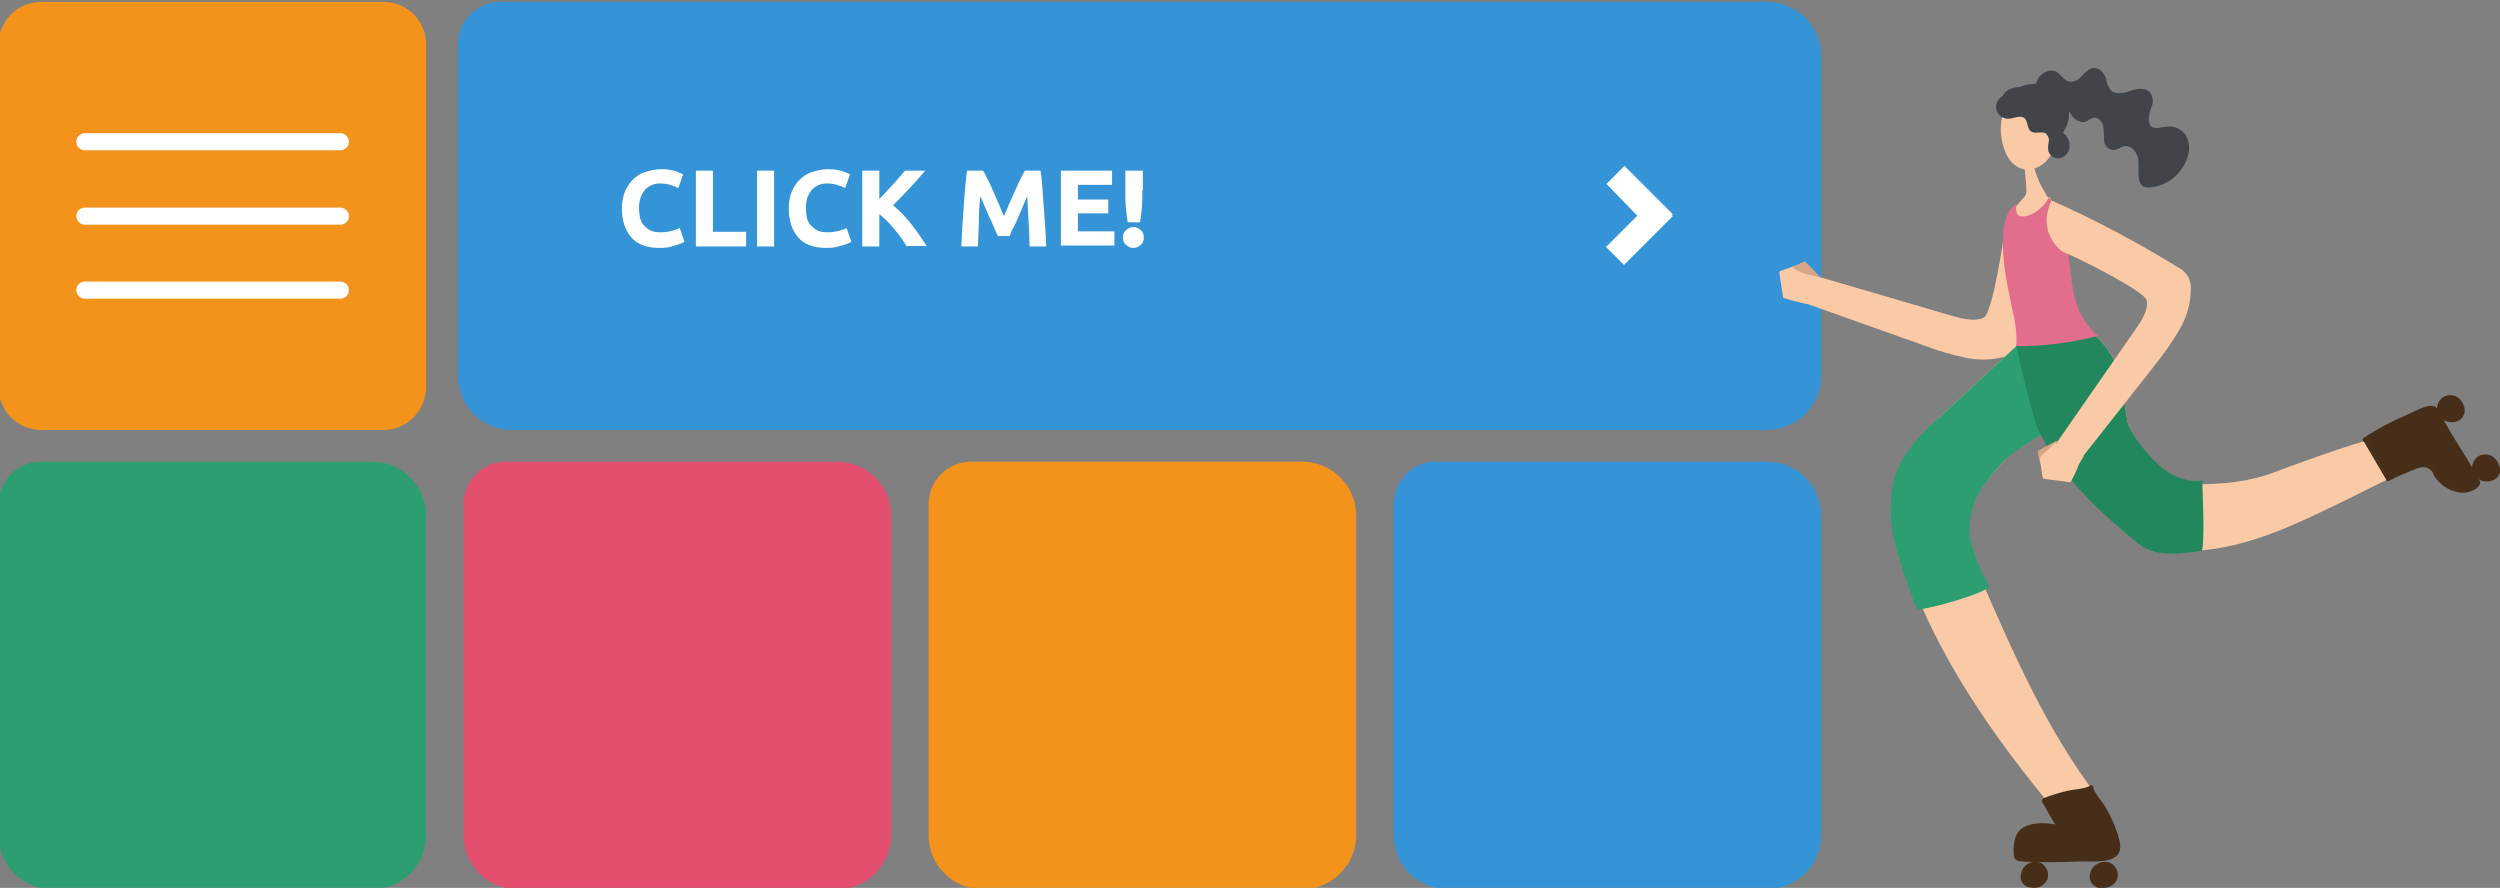 <svg version="1.1" id="Layer_1" xmlns="http://www.w3.org/2000/svg" xmlns:xlink="http://www.w3.org/1999/xlink" x="0" y="0" width="527.4" height="187.3" xml:space="preserve"><rect width="100%" height="100%" fill="#808080" stroke="none"/><style>.st1{fill:#f4931c}.st2{fill:#2c9e72}.st4{fill:#3594d7}.st6{fill:#fff}.st7{fill:#facaa6}.st8{fill:#414549}.st10{fill:#472e18}.st12{fill:#d6a787}</style><g id="グループ_3048"><g id="グループ_3042"><defs><path id="SVGID_1_" d="M0 0h384.2v187.3H0z"/></defs><clipPath id="SVGID_00000060029412587433587630000015313542638573298608_"><use xlink:href="#SVGID_1_" overflow="visible"/></clipPath><g id="グループ_3041" clip-path="url(#SVGID_00000060029412587433587630000015313542638573298608_)"><path id="パス_8877" class="st1" d="M80.9 90.7H8.7c-5 0-9-4-9-9V9.4c0-5 4-9 9-9h72.2c5 0 9 4 9 9v72.2c0 5-4 9.1-9 9.1"/><path id="パス_8878" class="st2" d="M78.5 187.6H11.1c-6.3 0-11.4-5.1-11.4-11.4v-69.8c0-5 4-9 9-9h69.8c6.3 0 11.4 5.1 11.4 11.4v67.4c0 6.2-5.1 11.4-11.4 11.4"/><path id="パス_8879" d="M176.6 187.6h-67.4c-6.3 0-11.4-5.1-11.4-11.4v-69.8c0-5 4-9 9-9h69.8c6.3 0 11.4 5.1 11.4 11.4v67.4c0 6.2-5.1 11.4-11.4 11.4" fill="#e44e6f"/><path id="パス_8880" class="st1" d="M274.7 187.6h-67.4c-6.3 0-11.4-5.1-11.4-11.4v-69.8c0-5 4-9 9-9h69.8c6.3 0 11.4 5.1 11.4 11.4v67.4c0 6.2-5.1 11.4-11.4 11.4"/><path id="パス_8881" class="st4" d="M372.8 187.6h-67.4c-6.3 0-11.4-5.1-11.4-11.4v-69.8c0-5 4-9 9-9h69.8c6.3 0 11.4 5.1 11.4 11.4v67.4c0 6.2-5.1 11.4-11.4 11.4"/><path id="パス_8882" class="st4" d="M372.8 90.7H108c-6.3 0-11.4-5.1-11.4-11.4V9.4c0-5 4-9 9-9h267.2c6.3 0 11.4 5.1 11.4 11.4v67.4c0 6.4-5.1 11.5-11.4 11.5"/></g></g><path class="st6" d="M139.1 52.3c-2.6 0-4.6-.7-5.9-2.2s-2-3.5-2-6.1c0-1.3.2-2.5.6-3.5s1-1.9 1.7-2.6c.7-.7 1.6-1.3 2.6-1.6s2.1-.6 3.2-.6c.7 0 1.3 0 1.8.1.6.1 1 .2 1.4.3.4.1.8.3 1 .4.3.1.5.2.6.3l-1 2.9c-.5-.3-1.1-.5-1.7-.7-.7-.2-1.4-.3-2.2-.3-.6 0-1.1.1-1.6.3-.5.2-1 .5-1.4.9-.4.4-.7.9-1 1.6-.2.6-.4 1.4-.4 2.3 0 .7.1 1.4.2 2.1.2.6.4 1.2.8 1.6s.8.8 1.4 1.1c.6.3 1.3.4 2.1.4.5 0 1 0 1.4-.1.4-.1.8-.1 1.1-.2l.9-.3c.2-.1.5-.2.7-.3l1 2.9c-.5.3-1.2.6-2.1.8-.9.4-2 .5-3.2.5zM157.4 48.9V52h-10.6V36h3.6v12.9h7zM159.7 36h3.6v16h-3.6V36zM174.3 52.3c-2.6 0-4.6-.7-5.9-2.2s-2-3.5-2-6.1c0-1.3.2-2.5.6-3.5s1-1.9 1.7-2.6c.7-.7 1.6-1.3 2.6-1.6s2.1-.6 3.2-.6c.7 0 1.3 0 1.8.1.6.1 1 .2 1.4.3.4.1.8.3 1 .4.3.1.5.2.6.3l-1 2.9c-.5-.3-1.1-.5-1.7-.7-.7-.2-1.4-.3-2.2-.3-.6 0-1.1.1-1.6.3-.5.2-1 .5-1.4.9-.4.4-.7.9-1 1.6-.2.6-.4 1.4-.4 2.3 0 .7.1 1.4.2 2.1.2.6.4 1.2.8 1.6s.8.8 1.4 1.1c.6.3 1.3.4 2.1.4.5 0 1 0 1.4-.1.4-.1.8-.1 1.1-.2l.9-.3c.2-.1.5-.2.7-.3l1 2.9c-.5.3-1.2.6-2.1.8-1 .4-2 .5-3.2.5zM191.3 52c-.3-.5-.7-1.1-1.1-1.7s-.9-1.2-1.4-1.8c-.5-.6-1-1.2-1.6-1.8-.6-.6-1.1-1.1-1.7-1.5V52h-3.6V36h3.6v6c.9-1 1.9-2 2.8-3 1-1.1 1.8-2 2.6-3h4.3c-1.1 1.3-2.2 2.5-3.3 3.7s-2.3 2.4-3.5 3.6c1.3 1.1 2.5 2.3 3.7 3.8 1.2 1.5 2.3 3.1 3.4 4.8h-4.2zM207.4 36c.3.5.6 1.1 1 1.9.4.7.7 1.5 1.1 2.4l1.2 2.7c.4.9.7 1.8 1.1 2.6.3-.8.7-1.6 1.1-2.6l1.2-2.7c.4-.9.8-1.7 1.1-2.4.4-.7.7-1.4 1-1.9h3.3c.2 1.1.3 2.2.4 3.6.1 1.3.2 2.7.3 4.1.1 1.4.2 2.8.3 4.3.1 1.4.2 2.8.2 4h-3.5c0-1.5-.1-3.2-.2-5.1-.1-1.8-.2-3.7-.3-5.5-.3.6-.6 1.4-.9 2.1-.3.8-.7 1.6-1 2.3-.3.8-.6 1.5-1 2.2s-.6 1.3-.8 1.8h-2.5c-.2-.5-.5-1.1-.8-1.8s-.6-1.5-1-2.2c-.3-.8-.7-1.6-1-2.3-.3-.8-.6-1.5-.9-2.1-.2 1.9-.3 3.7-.3 5.5-.1 1.8-.1 3.5-.2 5.1h-3.5c.1-1.3.1-2.6.2-4s.2-2.8.3-4.3c.1-1.4.2-2.8.3-4.1.1-1.3.3-2.5.4-3.6h3.4zM223.8 52V36h10.8v3h-7.2v3.1h6.4V45h-6.4v3.8h7.7v3h-11.3zM241.3 50.1c0 .7-.2 1.2-.7 1.6s-.9.6-1.5.6-1-.2-1.5-.6-.7-.9-.7-1.6c0-.7.2-1.2.7-1.6s.9-.6 1.5-.6 1 .2 1.5.6.7 1 .7 1.6zm-.3-10c0 1.2 0 2.4-.1 3.5s-.2 2.2-.4 3.3h-2.6c-.2-1.1-.3-2.2-.4-3.3-.1-1.1-.1-2.2-.1-3.5V36h3.7v4.1z"/><g id="グループ_3044"><g><g id="グループ_3043"><path id="パス_8883" class="st6" d="M345.4 45.5l-6.6 6.6 3.8 3.8 10.3-10.3-.2-.2.2-.2L342.7 35l-3.8 3.8 6.5 6.7z"/><path id="パス_8884" class="st6" d="M17.9 31.7h53.9c1 0 1.8-.8 1.8-1.8s-.8-1.8-1.8-1.8H17.9c-1 0-1.8.8-1.8 1.8s.8 1.8 1.8 1.8"/><path id="パス_8885" class="st6" d="M17.9 47.4h53.9c1 0 1.8-.8 1.8-1.8s-.8-1.8-1.8-1.8H17.9c-1 0-1.8.8-1.8 1.8 0 .9.8 1.8 1.8 1.8"/><path id="パス_8886" class="st6" d="M17.9 63h53.9c1 0 1.8-.8 1.8-1.8s-.8-1.8-1.8-1.8H17.9c-1 0-1.8.8-1.8 1.8s.8 1.8 1.8 1.8"/></g></g></g></g><g transform="translate(375.38 14.338)" id="グループ_3050"><g id="グループ_3049"><path id="パス_8891" class="st7" d="M57.2 27.3c-1.1 9.9-2.9 19.7-5.4 29.4-.2.9-.5 1.7-1.1 2.5-.7.7-1.5 1.2-2.4 1.5-2.9.9-6.1 1.1-9.1.4-3-.6-5.9-1.5-8.8-2.6L6.5 50c-.3-.1-.5-.2-.7-.5-.1-.2-.1-.5 0-.7.4-1.5.7-2.9 1.1-4.4 0-.2.1-.4.3-.5.2-.1.4-.1.6 0l29 8.5c1.8.5 4.7 1.2 6.4.2 1.7-1 4.2-16.3 4.4-19.7 0-.2 2-6.4 9.4-5.6h.2z"/><path id="パス_8892" class="st7" d="M55.9 9.1c.1-2-2.5-2.6-4.5-2.5s-3.2.6-4 2.4c-.7 2-.9 4-.5 6 .4 2.5 1.5 5.1 3.8 6.1 2.8 1.2 6.2-1 7.1-3.9s-.3-5.5-1.9-8.1"/><path id="パス_8893" class="st7" d="M51.7 20.4c0 1.3.4 3.8.4 5.1 0 .4 0 .8-.1 1.2-.2.3-.4.7-.7.9-2.2 2.5-3.2 3.9-3.7 7.3 3.9-.3 7.9-1 11.7-1.9-1.1-2.7-2.4-5.3-3.9-7.8-.8-1.5-1.4-3.1-1.8-4.7-.1-.2-.3-.4-.5-.3s0 .5.1.3l-1.5-.1z"/><path id="パス_8894" class="st7" d="M55.9 15c.2-.7.8-1.1 1.5-1 .7.2 1.1.8 1.1 1.4-.1.9-.9 1.5-1.8 1.5h-.2l-.6-1.9z"/><path id="パス_8895" class="st8" d="M47.1 5.9c-1.1.6-1.6 1.8-1.3 3 .4 1.2 1.5 1.9 2.7 1.8 1.1-.1 2.4-.8 3.2-.1.8.7.5 2.2 1.4 2.8.9.6 2.2-.1 3.1.4.5.5.8 1.2.6 1.9-.1.7-.2 1.4 0 2 .4 1 1.5 1.6 2.5 1.3 1-.3 1.8-1.2 1.9-2.3.1-1.1-.3-2.1-1.1-2.8-.4-.4-.8-.7-1.2-1.1-1.3-1.7-.2-4.5-1.8-5.9-1-.8-2.5-.7-3.6-1.3-.6-.3-1.1-.9-1.7-1.2-1.5-.8-4-.1-4.7 1.5"/><path id="パス_8896" class="st8" d="M54.2 6.9c-.5-1.6-.4-3.3.4-4.7C55.4.8 57.5 0 58.8 1c.6.5 1 1.2 1.7 1.6.5.3 1.1.4 1.7.2 1.7-.5 2.4-2.7 4.2-2.8 1.2 0 2.1 1.1 2.5 2.2.1.9.5 1.8 1 2.5 1.1 1 2.8.6 4.2.1s3.2-.7 4.1.4c.6.8.7 1.9.4 2.8-.4.9-.6 1.9-.7 2.9 0 .5.2 1 .5 1.4.8.7 2 .2 3.1.1 1.6-.3 3.2.4 4.2 1.7.7 1.2.9 2.7.6 4-.9 3.8-4.1 6.7-8 7.1-.7.1-1.4 0-1.9-.5-.3-.3-.4-.6-.5-1-.3-1.4 0-2.9-.2-4.4s-1.4-3-2.8-2.8c-.9.1-1.7.9-2.7.8-1-.2-1.7-1.1-1.7-2.1-.1-1 0-1.9-.2-2.9s-1-1.9-2-1.8c-.7.1-1.2.7-1.9.9-1 .1-2-.4-2.6-1.2-.5-.9-1.2-1.6-2-2.2-.9-.5-2.3-.3-2.5.7l-3.1-1.8z"/><path id="パス_8897" class="st8" d="M49.6 4.5c1.5-.8 3.2-1.2 5-1.2 1.7 0 3.4.7 4.7 1.9 1.2 1.2 1.8 2.8 1.8 4.5 0 1.7-.7 3.3-1.7 4.5-3.3-3.2-6.7-6.4-10.1-9.4l.3-.3z"/><path id="パス_8898" class="st7" d="M51.7 57.1L35.4 72.2c-3.8 3.5-7.8 7.3-9.4 12.2-1.7 5-2 10.4-.8 15.6 5.4 19.9 18 38.5 31.1 54.5.6.8-.1 1.4.9 1.6.9.1 1.7.1 2.5-.2l7.5-2.1c-10.6-13.7-17.9-30.4-24.8-46.3-1.3-3-4.2-4.5-4.2-7.8 0-6.3 4.5-11.6 8.7-16.3l10.8-12c2.1-2.1 3.9-4.5 5.2-7.1 1.2-2.7 1.6-5.9.2-8.6-.2-.4-.4-.7-.8-.9-.4-.1-.7-.1-1.1 0l-9.3 2-.2.3z"/><path id="パス_8899" class="st7" d="M63.1 54c9.8 5.6 9 13.8 10.3 20.5.6 3.2 5.3 10.3 8.1 11.9 1.9 1 4 1.5 6.1 1.4 5.6.1 11.6-.5 16.8-2.5 6-2.3 22.2-8.1 22.9-7.3 1.4 1.7 2.6 3.6 3.7 5.5.3.4.4.8.4 1.2-.1.6-.7 1-1.3 1.2l-10.5 5.2c-9.8 4.8-19.9 9.8-30.8 10.7-2.9.4-5.9 0-8.7-1-2.5-1.2-4.7-2.8-6.5-4.9C67 89.4 61 82.1 55.9 74.3c-.8-1.2-4.3-15.7-4.5-17.1-.2-1.5 5.8-1.4 11-2.3l.7-.9z"/><path id="パス_8900" class="st2" d="M51.7 57.1L35.4 72.2c-3.8 3.5-7.4 6.6-9.9 11.2-2.6 4.9-2.4 12-1.1 17 1.2 4.6 2.8 9.2 4.6 13.7.3.8 15.8-3.6 15.2-4.8-1.5-3-4.1-8.2-4.1-11.5 0-6.3 2.5-9.6 6.7-14.3 3.6-4 9.2-5.8 12.8-9.8 2-2.2 2-6.6 3.3-9.3 1.2-2.7 1.6-5.9.2-8.6-.2-.4-.4-.7-.8-.9-.4-.1-.7-.1-1.1 0l-9.3 2-.2.2z"/><path id="パス_8901" d="M63.1 54c9.8 5.6 9 13.8 10.3 20.5.6 3.2 6.2 9.5 9.1 11.1 1.8 1 4.7 1.9 6.7 1.4 0 0 .7 14.8-.2 14.9-2.9.3-9.3 1.7-13.2-1.5-7.3-5.9-16.4-14-21.2-24.1-.8-1.3-4.4-16.2-4.6-17.6-.2-1.5 7.1-3 12.3-3.8l.8-.9z" fill="#23875e"/><path id="パス_8902" class="st10" d="M123.7 78.6l4.8 8.2c2.2-1.2 4.6-2.2 7-2.9.5-.2 1.1-.2 1.6-.1.7.3 1 1.1 1.3 1.7 1.5 2.8 4.7 4.2 7.8 3.4.2 0 .3-.1.5-.3.2-.3 1.2-.9 1-1.2-2.6-5.1-6.3-10.1-8.9-15.2-.1-.3-.3-.5-.5-.6-.3-.1-.6-.1-.8.1-4.9 1.5-9.6 3.8-13.9 6.6l.1.3z"/><path id="パス_8903" class="st10" d="M123.3 78.8l4.8 8.2c.1.2.3.2.5.1 1.7-.9 3.4-1.6 5.1-2.3 1.3-.5 2.6-1.1 3.9.2.3.3.4.9.7 1.3 1.1 1.6 2.7 2.7 4.5 3.1 1.4.4 2.9.2 4.1-.6 1.5-1.1.9-1.7 0-3.2-1.6-2.9-3.4-5.6-5.1-8.4l-2.4-4.2c-.2-.4-.6-1.4-1.2-1.6-1.6-.6-4.6 1.3-6.1 1.9-3.1 1.3-6.1 2.9-8.9 4.8-.4.3 0 .9.4.7 2.3-1.5 4.7-2.8 7.1-4 1.6-.7 3.2-1.4 4.8-2 .6-.3 1.2-.5 1.8-.6.8.1 1.4 1.5 1.8 2.1 1.5 2.3 2.9 4.8 4.3 7.2.8 1.3 1.6 2.5 2.3 3.8.9 1.5 1.8 2.6-.2 3.4-3.4 1.2-5.6-1.3-7.3-3.8-.4-1-1.5-1.5-2.6-1.2-1.2.3-2.4.7-3.5 1.2-.8.3-2.3 1.4-3.1 1.4-1.2-.1-1.9-2.2-2.5-3.1l-2.7-4.6c-.1-.2-.3-.2-.5-.1 0-.1-.1.1 0 .3"/><path id="パス_8904" class="st10" d="M143.9 71.2c-.4-1.4-1.9-2.1-3.3-1.7-.1 0-.1 0-.2.1-1.2.6-1.7 2.2-1.1 3.4 0 .1.1.2.2.3.4.5 1.1.9 1.8 1 1 .2 2-.2 2.6-1 .6-.9.3-2-.5-2.6l.5.5z"/><path id="パス_8905" class="st10" d="M144.3 71.1c-.5-1.6-2.2-2.5-3.8-1.9-1.5.6-2.2 2.4-1.5 3.8v.1c.9 1.6 2.9 2.1 4.5 1.2 1-.7 1.4-2.1.8-3.2-.1-.3-.4-.6-.7-.8-.4-.3-.8.4-.4.7 1.3.9.4 2.5-.8 2.8-1.2.4-2.5-.3-2.9-1.5-.3-1.1.4-2.2 1.5-2.5 1.1-.2 2.2.4 2.6 1.5.1.5.8.3.7-.2"/><path id="パス_8906" class="st10" d="M151.4 83.7c-.4-1.4-1.9-2.1-3.3-1.7-.1 0-.1 0-.2.1-1.2.6-1.7 2.2-1.1 3.4 0 .1.1.2.2.3.4.5 1.1.9 1.8 1 1 .2 2-.2 2.6-1 .6-.9.3-2-.5-2.6l.5.5z"/><path id="パス_8907" class="st10" d="M151.7 83.6c-.5-1.6-2.2-2.5-3.8-1.9-1.5.6-2.2 2.4-1.5 3.8v.1c.9 1.6 2.9 2.1 4.5 1.2 1.1-.7 1.5-2.1.8-3.2-.1-.3-.4-.6-.7-.8-.4-.3-.8.4-.4.7 1.3.9.4 2.5-.8 2.8-1.2.4-2.5-.3-2.9-1.5-.3-1.1.4-2.2 1.5-2.5 1.1-.2 2.2.4 2.6 1.5.2.5.9.3.7-.2"/><path id="パス_8908" class="st10" d="M67.9 172.5c1.4.3 2.8-.5 3.1-2v-.2c.1-1.4-1-2.6-2.4-2.6h-.3c-.7.1-1.3.5-1.8 1-.7.8-.8 1.8-.4 2.8.4.8 1.2 1.2 2 1.1l-.2-.1z"/><path id="パス_8909" class="st10" d="M67.8 172.9c1.5.3 3-.5 3.5-1.9.4-1.5-.5-3.1-2-3.5h-.2c-1.7-.2-3.3.9-3.6 2.6-.3 1.3.6 2.6 1.9 2.9.2 0 .5.1.7 0 .2 0 .4-.2.4-.4s-.2-.4-.4-.4c-3.2 0-1.6-4.9 1.1-3.9 2.5.9 1.3 4.4-1.3 3.9-.4-.2-.6.6-.1.7"/><path id="パス_8910" class="st10" d="M53.2 172.5c1.4.3 2.8-.5 3.1-2v-.2c.1-1.4-1-2.6-2.4-2.6h-.3c-.7.1-1.3.5-1.8 1-.7.8-.8 1.8-.4 2.8.3.7 1 1.1 1.8 1"/><path id="パス_8911" class="st10" d="M53.1 172.9c1.5.3 3-.5 3.5-1.9.4-1.5-.5-3.1-2-3.5-1.7-.3-3.3.8-3.6 2.4-.4 1.2.3 2.6 1.5 2.9.3.1.5.1.8.1.5 0 .5-.8 0-.8-1.4.1-1.9-1.3-1.4-2.5.4-1.2 1.7-1.8 2.9-1.4h.1c1 .5 1.4 1.7.9 2.8-.4.9-1.4 1.3-2.4 1.1-.6-.1-.8.7-.3.8"/><path id="パス_8912" class="st10" d="M55.9 154.7c2.9-1.3 10.2-2.7 10-2.8s4.4 6.6 5.3 10.1c.3 1.2 1 2.5.3 3.6-.7 1.2-2.3 1.4-3.6 1.5-5.7.3-11.4.4-17 .2-.2 0-.3 0-.5-.1-.3-.2-.4-.6-.4-1-.1-1.7 0-3.7 1.2-4.9.9-.7 2-1.2 3.2-1.2 1.6-.3 3.2-.2 4.8.3-1.1-1.7-1.8-3.4-3.3-5.7"/><path id="パス_8913" class="st10" d="M56.1 155c2.3-.9 4.6-1.6 7-2.1.7-.2 2.5-.2 3-.8l-.7-.3c0 1.1 1.7 2.9 2.3 3.9 1.3 2.2 5.6 8.9 1.7 10.6-1.8.8-5 .4-7 .4-2.1.1-4.3.1-6.4.1-2.1 0-5.6.7-5.8-2.3-.3-4.7 5.7-4.7 8.7-3.9.2.1.4-.1.5-.3v-.3c-1.2-1.8-2.1-3.8-3.3-5.6-.3-.4-.9 0-.7.4 1.1 1.8 2.1 3.8 3.3 5.6l.4-.6c-2.2-.6-5.5-.8-7.6.4-1.8 1.1-2.1 3.1-2.1 5 0 1.6.3 2.1 1.8 2.2 3.9.2 7.8.2 11.7 0 2.2-.1 5.6.4 7.7-.8 1.9-1.1 1.3-3.1.8-4.9-.7-2.1-1.6-4.1-2.7-5.9-.5-.9-2.5-3.2-2.5-4.1 0-.2-.2-.4-.4-.4-.1 0-.2 0-.3.1-.5.6-3.4.8-4.3 1-1.9.4-3.8 1-5.6 1.7-.3.4 0 1.1.5.9"/><path id="パス_8914" d="M50 28.6s-.5 2.5.9 2.7c2.1.3 5.1-1.9 5.9-4 7.3 9.7 1.4 21.5 10.4 29.2-5.6 1.5-11.4 2.2-17.2 2.2.1-2.1-.1-4.2-.5-6.2-1.7-7.7-4.6-20.4.5-23.9" fill="#e26d8c"/><path id="パス_8915" class="st7" d="M57.3 27.9C66.5 32 75.4 36.7 84 42c.8.4 1.5 1 2.1 1.8.5.8.7 1.8.7 2.7 0 3-.8 6-2.4 8.7-1.5 2.6-3.3 5.1-5.2 7.5L63.6 82.5c-.2.4-.7.6-1.1.4-.1 0-.2-.1-.2-.2l-3.9-2.3c-.2 0-.4-.2-.4-.4s.1-.4.2-.5l17.1-24.6c1.1-1.5 2.6-4 2.2-5.9-.5-1.9-14.5-9-17.7-10.2-.2-.1-5.5-3.8-2.5-10.6v-.3z"/><path id="パス_8916" class="st12" d="M58.6 78.6c-1.3.6-2.9 1.6-4.1 2.2.1 1 .3 1.9.6 2.9 1.5-1.1 2.6-3.3 3.5-4.9v-.2z"/><path id="パス_8917" class="st7" d="M64.3 81.8c-.3.4-.9 1.4-1.1 1.8-.5 1.3-1.1 2.6-1.8 3.8l-5.4-.7c-.2 0-.3-.1-.4-.2 0-.1-.1-.2-.1-.3l-.5-3.4v-.6c.1-.1.2-.3.3-.4.8-.7 2.1-2 2.9-2.7 1.8.8 3.2 2.1 5 3 .1 0 .2.1.2.2s-.2 0-.1 0l1-.5z"/><path id="パス_8918" class="st7" d="M7 49.9c-.5-.2-.8 0-1.3-.1-.9-.2-3-.7-4.9-1.3L0 43.3c0-.2 0-.3.1-.4.1-.1.1-.1.2-.1l3.3-1.2c.2-.1.4-.1.6-.1.2 0 .3.1.4.2l3.3 2.2c-.3 1.9-1.3 3.4-1.6 5.3 0 .1 0 .2-.1.2s-.1-.2 0-.1l.8.6z"/><path id="パス_8919" class="st12" d="M8.6 44.1c-.9-1-2.2-2.3-3.2-3.3-.9.3-1.8.8-2.6 1.3 1.4 1.2 3.8 1.6 5.6 2h.2z"/></g></g></svg>